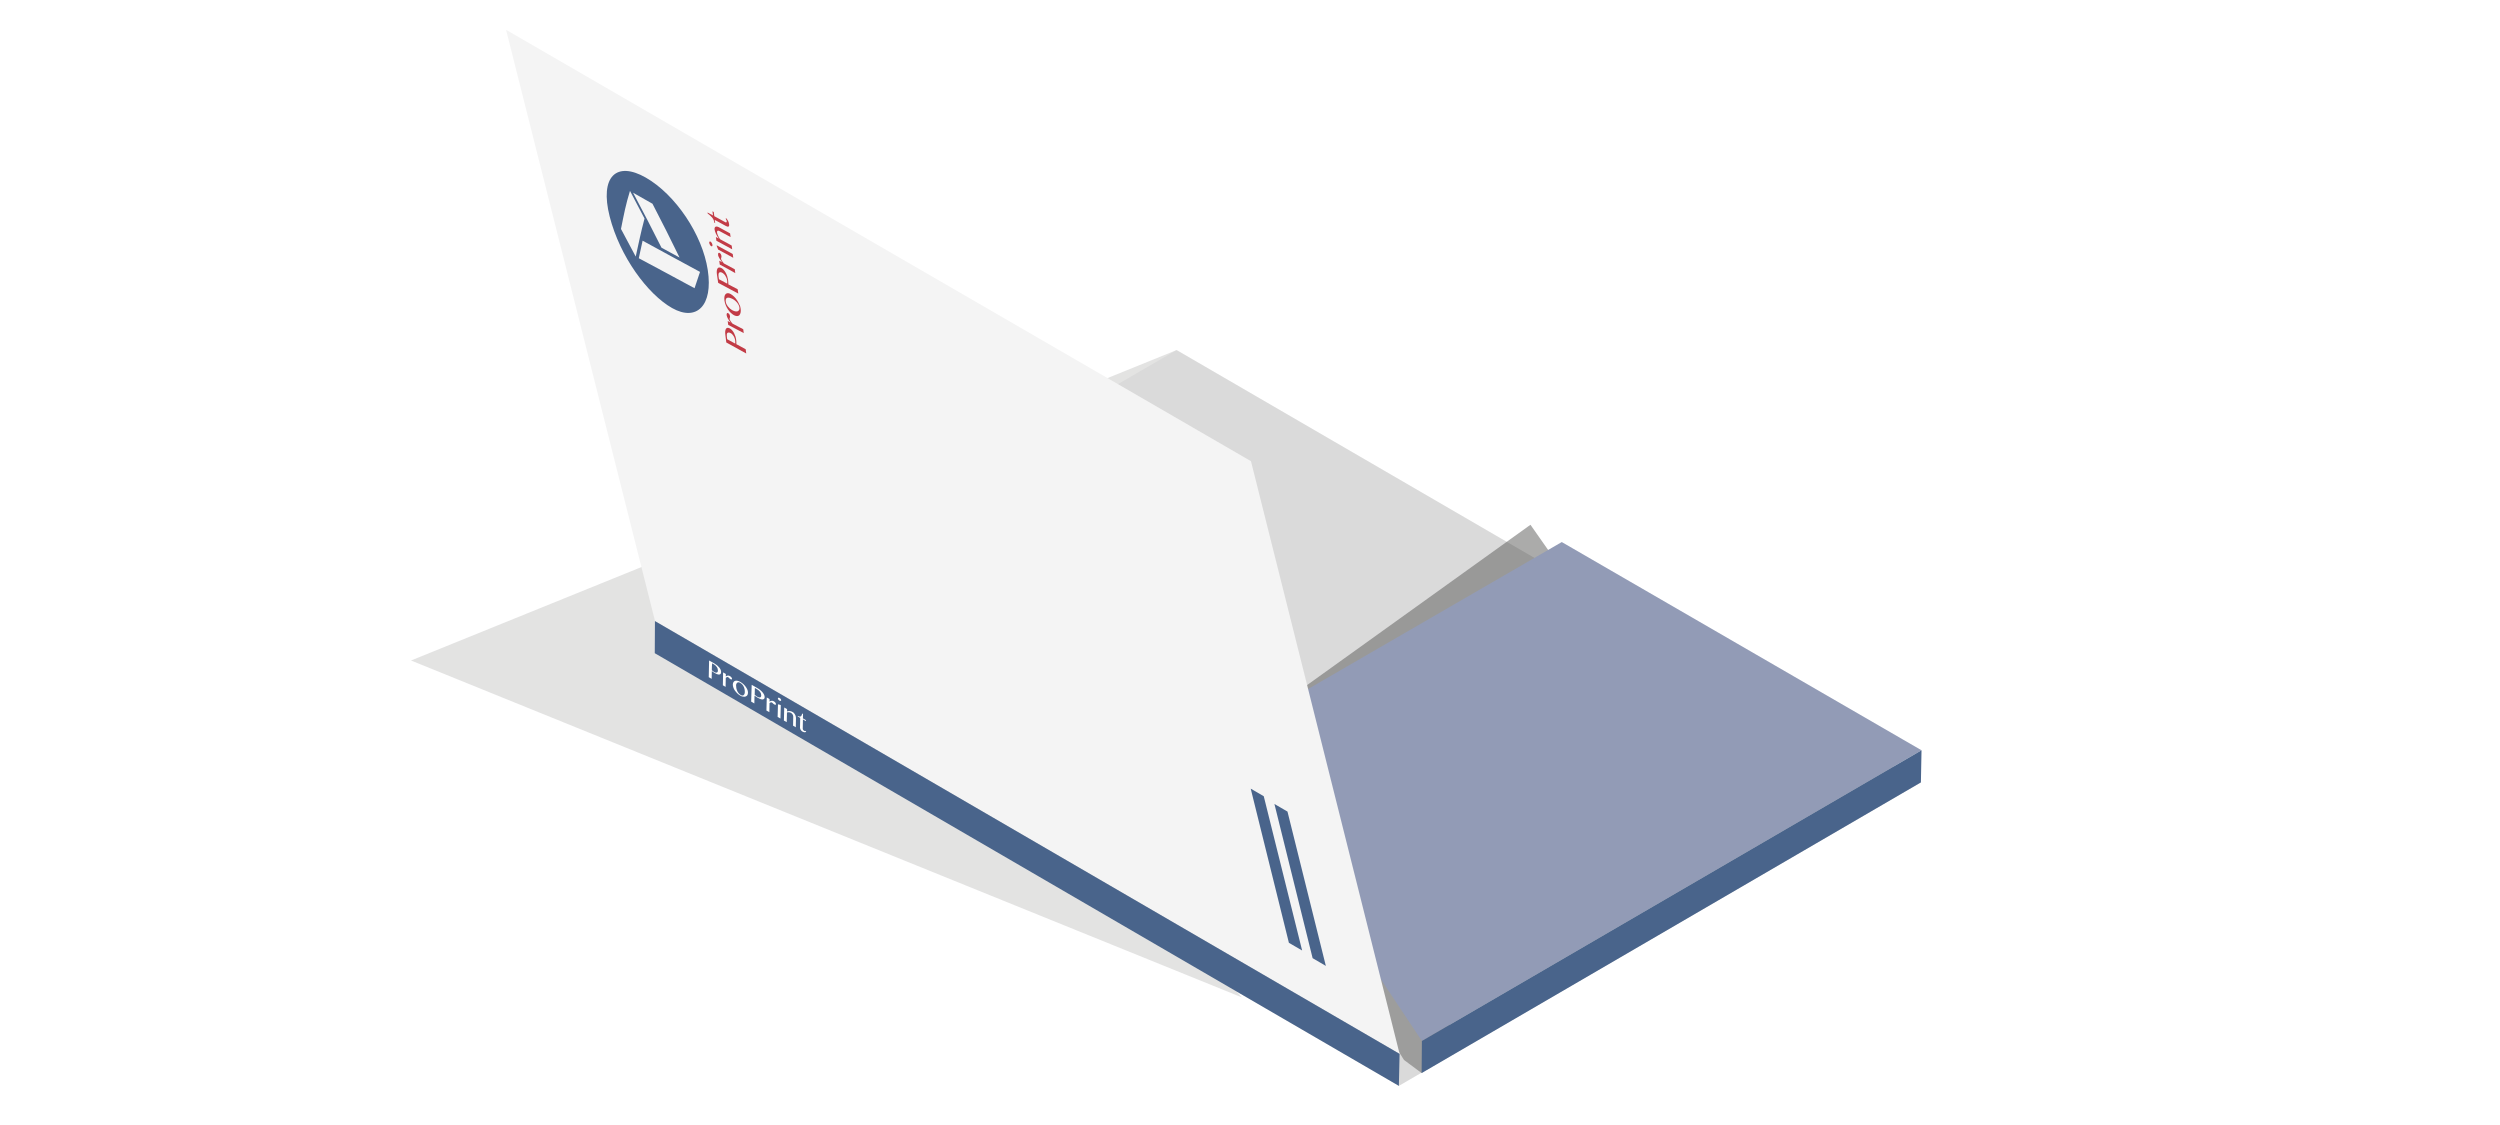 <?xml version="1.0" encoding="utf-8"?>
<!-- Generator: Adobe Illustrator 21.1.0, SVG Export Plug-In . SVG Version: 6.00 Build 0)  -->
<svg version="1.1" id="off" xmlns="http://www.w3.org/2000/svg" xmlns:xlink="http://www.w3.org/1999/xlink" x="0px" y="0px"
	 viewBox="0 0 283.46 127.56" enable-background="new 0 0 283.46 127.56" xml:space="preserve">
<filter  id="AI_DesenfoqueGaussiano_4">
	<feGaussianBlur  stdDeviation="4"></feGaussianBlur>
</filter>
<g opacity="0.5" filter="url(#AI_DesenfoqueGaussiano_4)">
	<polygon fill="#C7C7C6" points="140.81,113.09 103.13,70.95 133.41,39.69 46.6,74.89 	"/>
</g>
<g opacity="0.17">
	<g>
		<defs>
			<rect id="SVGID_1_" x="67.16" y="34.02" width="152.16" height="92.16"/>
		</defs>
		<clipPath id="SVGID_2_">
			<use xlink:href="#SVGID_1_"  overflow="visible"/>
		</clipPath>
		<g clip-path="url(#SVGID_2_)">
			<defs>
				<rect id="SVGID_3_" x="67.16" y="34.02" width="152.16" height="92.16"/>
			</defs>
			<clipPath id="SVGID_4_">
				<use xlink:href="#SVGID_3_"  overflow="visible"/>
			</clipPath>
		</g>
	</g>
</g>
<polygon fill="#DADADA" points="74.24,74.06 133.41,39.69 217.8,88.71 158.61,123.12 "/>
<polygon fill="#9D9D9C" points="161.19,121.67 159.19,120.18 146.31,99.73 163.42,97.65 164.39,116.87 "/>
<g opacity="0.5" filter="url(#AI_DesenfoqueGaussiano_4)">
	<polygon fill="#575756" points="154.52,110.65 184.71,75.45 173.53,59.5 144.06,80.65 	"/>
</g>
<polygon fill="#929BB6" points="161.22,118.03 138.46,83.83 177.08,61.46 217.87,85.07 "/>
<polygon fill="#F4F4F4" points="74.27,70.42 57.38,3.38 141.84,52.29 158.69,119.49 "/>
<path fill="#49648B" d="M69.13,24.56c1.16,4.54,4.31,8.81,7.08,10.37c2.77,1.56,4.66-0.27,4.04-4.31
	c-0.61-4.04-3.68-8.57-7.02-10.48C69.89,18.23,67.97,20.01,69.13,24.56 M79.37,30.83c-0.26,0.74-0.38,1.11-0.62,1.85
	c-2.52-1.36-3.73-2.02-6.32-3.4c0.17-0.78,0.25-1.19,0.43-1.99C75.5,28.72,76.76,29.43,79.37,30.83 M73.98,23.1
	c1.26,2.43,1.89,3.69,3.07,6.1c-0.82-0.45-1.23-0.67-2.05-1.12c-1.24-2.46-1.9-3.75-3.22-6.23C72.66,22.35,73.1,22.6,73.98,23.1
	 M73.08,24.78c-0.45,1.68-0.62,2.62-1,4.31c-0.65-1.22-0.98-1.85-1.67-3.13c0.36-1.79,0.53-2.72,1.02-4.32
	C72.09,22.89,72.42,23.53,73.08,24.78"/>
<path fill="#C23B46" d="M82.35,38.83c-0.04-0.35-0.06-0.53-0.11-0.88c-0.02-0.15-0.02-0.28-0.01-0.39c0.01-0.12,0.04-0.21,0.08-0.27
	c0.04-0.07,0.1-0.11,0.17-0.12c0.07-0.01,0.16,0.01,0.26,0.06c0.1,0.05,0.19,0.13,0.27,0.22c0.08,0.09,0.15,0.2,0.22,0.32
	c0.06,0.12,0.11,0.24,0.15,0.36c0.04,0.13,0.07,0.25,0.08,0.36c0.01,0.05,0.01,0.1,0.02,0.15c0,0.05,0.01,0.1,0.01,0.15
	c0,0.05,0,0.09,0,0.13c0,0.04,0,0.07,0,0.1c0.42,0.23,0.63,0.35,1.06,0.58c0.02,0.19,0.03,0.29,0.06,0.48
	C83.67,39.57,83.22,39.32,82.35,38.83 M83.36,38.96c0-0.05,0.01-0.1,0.01-0.15c0-0.05,0-0.12-0.01-0.18
	c-0.01-0.1-0.04-0.2-0.07-0.29c-0.03-0.09-0.07-0.17-0.12-0.25c-0.05-0.07-0.1-0.14-0.16-0.2c-0.06-0.06-0.12-0.1-0.19-0.13
	c-0.07-0.04-0.14-0.06-0.2-0.06c-0.06,0-0.1,0.02-0.14,0.05c-0.04,0.03-0.06,0.08-0.07,0.15c-0.01,0.06-0.01,0.14,0,0.23
	c0.02,0.13,0.02,0.2,0.04,0.33C82.81,38.65,82.99,38.75,83.36,38.96"/>
<path fill="#C23B46" d="M82.57,36.84c-0.02-0.17-0.03-0.26-0.06-0.44c0.13,0.07,0.2,0.1,0.33,0.17c-0.05-0.07-0.11-0.14-0.16-0.21
	c-0.05-0.07-0.1-0.14-0.14-0.22c-0.04-0.07-0.07-0.14-0.1-0.21c-0.03-0.07-0.04-0.13-0.05-0.19c-0.01-0.05-0.01-0.09,0-0.12
	c0.01-0.04,0.02-0.07,0.03-0.09c0.02-0.02,0.03-0.04,0.06-0.04c0.02,0,0.05,0,0.08,0.02c0.06,0.03,0.1,0.07,0.14,0.13
	c0.04,0.06,0.06,0.13,0.07,0.21c0.01,0.05,0.01,0.09,0,0.11c0,0.03-0.01,0.05-0.02,0.07c-0.01,0.02-0.01,0.04-0.02,0.06
	c-0.01,0.02-0.01,0.05,0,0.09c0,0.03,0.01,0.06,0.03,0.1c0.02,0.04,0.04,0.08,0.07,0.12c0.03,0.04,0.06,0.09,0.1,0.14
	c0.04,0.05,0.08,0.1,0.12,0.15c0.48,0.25,0.72,0.38,1.22,0.64c0.02,0.18,0.04,0.27,0.06,0.44C83.6,37.39,83.25,37.2,82.57,36.84"/>
<path fill="#C23B46" d="M83.98,35.02c0.02,0.17,0.02,0.32-0.01,0.44c-0.03,0.12-0.08,0.21-0.14,0.28c-0.07,0.06-0.15,0.1-0.25,0.1
	c-0.1,0-0.21-0.03-0.34-0.09c-0.13-0.07-0.25-0.16-0.38-0.28c-0.12-0.12-0.23-0.25-0.33-0.4c-0.1-0.15-0.18-0.31-0.25-0.48
	c-0.07-0.17-0.11-0.34-0.14-0.52c-0.02-0.17-0.02-0.32,0-0.44c0.02-0.12,0.07-0.22,0.13-0.28c0.06-0.07,0.14-0.1,0.24-0.11
	c0.1,0,0.2,0.02,0.32,0.09c0.13,0.07,0.26,0.17,0.39,0.29c0.13,0.12,0.24,0.26,0.34,0.41c0.1,0.15,0.19,0.31,0.26,0.49
	C83.92,34.67,83.96,34.84,83.98,35.02 M83.84,34.86c-0.01-0.09-0.04-0.18-0.09-0.27c-0.04-0.09-0.1-0.18-0.17-0.27
	c-0.07-0.08-0.14-0.16-0.23-0.23c-0.08-0.07-0.17-0.13-0.26-0.18c-0.13-0.07-0.25-0.11-0.35-0.14c-0.11-0.03-0.2-0.03-0.27-0.01
	c-0.07,0.02-0.13,0.07-0.16,0.14c-0.03,0.08-0.04,0.19-0.02,0.33c0.01,0.08,0.04,0.16,0.08,0.25c0.04,0.09,0.1,0.17,0.16,0.26
	c0.06,0.08,0.14,0.16,0.22,0.24c0.08,0.07,0.17,0.13,0.25,0.18c0.13,0.07,0.24,0.11,0.35,0.14c0.11,0.02,0.2,0.02,0.27,0
	c0.08-0.02,0.13-0.07,0.17-0.14C83.85,35.08,83.86,34.99,83.84,34.86"/>
<path fill="#C23B46" d="M81.43,32.07c-0.05-0.37-0.08-0.56-0.14-0.93c-0.02-0.15-0.03-0.29-0.02-0.41c0.01-0.12,0.04-0.21,0.08-0.28
	c0.04-0.07,0.1-0.11,0.17-0.12c0.07-0.01,0.16,0.01,0.27,0.06c0.11,0.06,0.2,0.13,0.28,0.23c0.08,0.1,0.16,0.2,0.22,0.32
	c0.06,0.12,0.12,0.24,0.16,0.37s0.07,0.25,0.09,0.37c0.01,0.05,0.01,0.1,0.02,0.16c0.01,0.05,0.01,0.11,0.01,0.16
	c0,0.05,0.01,0.09,0.01,0.14c0,0.04,0,0.07,0,0.1c0.42,0.22,0.63,0.33,1.06,0.56c0.03,0.2,0.04,0.29,0.07,0.49
	C82.79,32.79,82.33,32.55,81.43,32.07 M82.45,32.16c0-0.05,0.01-0.1,0.01-0.16c0-0.06,0-0.12-0.01-0.19
	c-0.02-0.11-0.04-0.2-0.08-0.3c-0.04-0.09-0.08-0.17-0.13-0.25c-0.05-0.08-0.11-0.14-0.17-0.2c-0.06-0.06-0.12-0.1-0.19-0.14
	c-0.08-0.04-0.14-0.06-0.2-0.06c-0.06,0-0.1,0.02-0.14,0.06c-0.03,0.03-0.06,0.09-0.07,0.15c-0.01,0.07-0.01,0.15,0,0.24
	c0.02,0.14,0.03,0.21,0.05,0.35C81.9,31.86,82.08,31.96,82.45,32.16"/>
<path fill="#C23B46" d="M81.61,30c-0.02-0.18-0.04-0.27-0.06-0.44c0.13,0.07,0.2,0.11,0.33,0.18c-0.06-0.07-0.11-0.14-0.16-0.22
	c-0.05-0.08-0.1-0.15-0.14-0.22s-0.08-0.14-0.11-0.21c-0.03-0.07-0.05-0.13-0.05-0.19c-0.01-0.05-0.01-0.09,0-0.12
	c0-0.04,0.02-0.06,0.03-0.08c0.02-0.02,0.03-0.03,0.06-0.04c0.02,0,0.05,0,0.08,0.02c0.06,0.03,0.1,0.08,0.14,0.14
	c0.04,0.06,0.06,0.13,0.07,0.21c0.01,0.05,0.01,0.09,0,0.11c0,0.03-0.01,0.05-0.02,0.07c-0.01,0.02-0.01,0.04-0.02,0.06
	c0,0.02,0,0.05,0,0.09c0,0.03,0.02,0.06,0.03,0.1s0.04,0.08,0.07,0.12c0.03,0.04,0.06,0.09,0.1,0.14c0.04,0.05,0.08,0.1,0.12,0.15
	c0.49,0.26,0.74,0.39,1.23,0.66c0.02,0.17,0.04,0.26,0.06,0.44C82.68,30.57,82.32,30.38,81.61,30"/>
<path fill="#C23B46" d="M80.42,27.55c-0.01-0.04-0.01-0.07,0-0.09c0-0.03,0.01-0.04,0.03-0.06c0.01-0.01,0.03-0.02,0.05-0.02
	c0.02,0,0.04,0,0.07,0.02c0.03,0.01,0.05,0.03,0.07,0.06c0.02,0.03,0.04,0.05,0.06,0.09c0.02,0.03,0.04,0.06,0.05,0.1
	c0.01,0.04,0.02,0.07,0.03,0.11c0,0.04,0,0.06,0,0.09c-0.01,0.02-0.01,0.04-0.03,0.06c-0.01,0.01-0.03,0.02-0.05,0.02
	c-0.02,0-0.04,0-0.07-0.02c-0.02-0.01-0.05-0.03-0.07-0.06c-0.02-0.03-0.04-0.06-0.06-0.09c-0.02-0.03-0.04-0.07-0.05-0.1
	C80.44,27.62,80.43,27.59,80.42,27.55 M81.43,28.3c-0.06-0.15-0.09-0.22-0.15-0.36c-0.01-0.05-0.01-0.08-0.02-0.13
	c0.73,0.4,1.09,0.6,1.82,0.99c0.02,0.17,0.03,0.26,0.06,0.43C82.46,28.86,82.12,28.68,81.43,28.3"/>
<path fill="#C23B46" d="M81.23,27.3c-0.02-0.17-0.04-0.26-0.06-0.43c0.13,0.07,0.2,0.11,0.33,0.18c-0.14-0.2-0.25-0.38-0.33-0.56
	c-0.08-0.18-0.13-0.34-0.15-0.48c-0.01-0.07,0-0.14,0.02-0.19c0.02-0.05,0.05-0.09,0.09-0.11c0.04-0.02,0.1-0.03,0.16-0.02
	c0.06,0.01,0.13,0.03,0.21,0.07c0.52,0.28,0.77,0.42,1.28,0.7c0.02,0.17,0.03,0.25,0.06,0.42c-0.49-0.26-0.73-0.4-1.22-0.66
	c-0.12-0.07-0.2-0.08-0.26-0.05c-0.05,0.03-0.07,0.1-0.06,0.2c0.01,0.05,0.02,0.1,0.04,0.16c0.02,0.06,0.04,0.12,0.07,0.18
	c0.03,0.06,0.06,0.13,0.1,0.2c0.04,0.07,0.08,0.14,0.13,0.21c0.53,0.29,0.79,0.43,1.32,0.72c0.02,0.17,0.04,0.26,0.06,0.43
	C82.31,27.89,81.95,27.69,81.23,27.3"/>
<path fill="#C23B46" d="M82.34,24.74c0.09,0.1,0.16,0.21,0.22,0.32c0.06,0.12,0.1,0.24,0.11,0.38c0.01,0.07,0.01,0.13-0.01,0.17
	c-0.01,0.04-0.04,0.07-0.07,0.08c-0.03,0.01-0.07,0.02-0.12,0c-0.05-0.01-0.1-0.03-0.17-0.07c-0.5-0.27-0.75-0.41-1.26-0.69
	c0.02,0.15,0.03,0.22,0.05,0.37c-0.03-0.02-0.05-0.03-0.09-0.05c-0.02-0.12-0.05-0.23-0.09-0.32c-0.05-0.1-0.1-0.19-0.17-0.27
	c-0.07-0.08-0.15-0.16-0.23-0.23c-0.09-0.07-0.18-0.15-0.27-0.22c-0.01-0.05-0.01-0.07-0.02-0.12c0.25,0.14,0.37,0.21,0.62,0.34
	c-0.02-0.19-0.04-0.28-0.06-0.47c0.06,0.03,0.09,0.05,0.15,0.08c0.02,0.19,0.03,0.28,0.06,0.47c0.51,0.28,0.76,0.42,1.26,0.69
	c0.03,0.01,0.05,0.02,0.07,0.02c0.02,0,0.04-0.01,0.05-0.02c0.02-0.01,0.02-0.03,0.03-0.05c0.01-0.02,0.01-0.05,0-0.08
	c-0.01-0.05-0.02-0.1-0.05-0.14c-0.02-0.05-0.05-0.1-0.08-0.14C82.31,24.78,82.32,24.77,82.34,24.74"/>
<polygon fill="#49648B" points="146.14,106.9 147.64,107.77 143.29,90.28 141.81,89.42 "/>
<polygon fill="#49648B" points="148.83,108.64 150.33,109.52 145.98,92.02 144.5,91.16 "/>
<polygon fill="#49648B" points="158.61,123.12 74.24,74.06 74.26,70.42 158.69,119.49 "/>
<polygon fill="#49648B" points="217.8,88.71 161.19,121.67 161.22,118.03 217.87,85.07 "/>
<path fill="#FFFFFF" d="M80.4,74.89c0.25,0.14,0.37,0.21,0.62,0.35c0.1,0.06,0.2,0.13,0.29,0.2c0.09,0.08,0.17,0.16,0.24,0.24
	c0.07,0.08,0.12,0.17,0.16,0.26c0.04,0.09,0.06,0.18,0.05,0.27c0,0.09-0.02,0.15-0.06,0.2c-0.04,0.04-0.09,0.07-0.15,0.07
	c-0.06,0.01-0.13,0-0.21-0.03c-0.08-0.02-0.16-0.06-0.24-0.11c-0.03-0.02-0.07-0.04-0.11-0.06c-0.04-0.02-0.07-0.05-0.11-0.07
	c-0.04-0.02-0.07-0.04-0.1-0.07c-0.03-0.02-0.05-0.04-0.07-0.05c-0.01,0.35-0.01,0.53-0.02,0.88c-0.13-0.07-0.2-0.11-0.33-0.19
	C80.38,76.03,80.38,75.65,80.4,74.89 M80.71,75.99c0.04,0.03,0.08,0.06,0.12,0.1c0.04,0.03,0.09,0.06,0.13,0.09
	c0.07,0.04,0.13,0.07,0.19,0.08c0.05,0.01,0.1,0.01,0.14-0.01c0.04-0.02,0.06-0.04,0.08-0.08c0.02-0.04,0.03-0.08,0.03-0.14
	c0-0.06-0.01-0.13-0.03-0.2c-0.02-0.07-0.05-0.13-0.09-0.19c-0.04-0.06-0.09-0.11-0.14-0.17c-0.05-0.05-0.11-0.09-0.17-0.13
	c-0.1-0.05-0.14-0.08-0.23-0.13C80.72,75.53,80.71,75.68,80.71,75.99"/>
<path fill="#FFFFFF" d="M81.99,76.24c0.12,0.07,0.19,0.11,0.31,0.18c0,0.11,0,0.17-0.01,0.28c0.03-0.02,0.07-0.04,0.1-0.06
	c0.04-0.02,0.07-0.03,0.11-0.04c0.04-0.01,0.08-0.01,0.12,0c0.04,0.01,0.08,0.02,0.13,0.05c0.03,0.02,0.07,0.04,0.1,0.07
	c0.03,0.03,0.06,0.05,0.08,0.08c0.02,0.03,0.04,0.06,0.05,0.09C83,76.91,83,76.94,83,76.96c0,0.05-0.02,0.07-0.05,0.08
	c-0.03,0.01-0.08-0.01-0.14-0.04c-0.04-0.02-0.06-0.04-0.08-0.06c-0.02-0.02-0.04-0.04-0.06-0.06c-0.02-0.02-0.03-0.04-0.05-0.05
	c-0.02-0.02-0.04-0.03-0.07-0.05c-0.02-0.01-0.04-0.02-0.06-0.02c-0.02,0-0.04,0-0.06,0.01c-0.02,0.01-0.04,0.02-0.07,0.04
	c-0.02,0.02-0.05,0.03-0.07,0.05c-0.01,0.41-0.01,0.61-0.02,1.02c-0.12-0.07-0.19-0.11-0.31-0.18
	C81.97,77.12,81.98,76.83,81.99,76.24"/>
<path fill="#FFFFFF" d="M83.93,78.87c-0.12-0.07-0.24-0.16-0.34-0.26c-0.1-0.1-0.19-0.21-0.27-0.32c-0.08-0.11-0.13-0.22-0.17-0.34
	c-0.04-0.12-0.06-0.22-0.06-0.33c0-0.11,0.03-0.2,0.07-0.27c0.04-0.07,0.1-0.12,0.18-0.15c0.08-0.03,0.17-0.03,0.27-0.01
	c0.11,0.02,0.22,0.06,0.35,0.14c0.12,0.07,0.24,0.16,0.34,0.25c0.1,0.1,0.19,0.2,0.27,0.31c0.08,0.11,0.13,0.22,0.18,0.33
	c0.04,0.11,0.06,0.22,0.06,0.32c0,0.11-0.03,0.2-0.07,0.28c-0.05,0.07-0.11,0.12-0.19,0.15c-0.08,0.03-0.17,0.04-0.28,0.02
	C84.17,78.99,84.05,78.95,83.93,78.87 M83.99,78.8c0.06,0.04,0.12,0.06,0.18,0.06c0.05,0,0.1-0.01,0.14-0.04
	c0.04-0.03,0.07-0.07,0.1-0.12c0.02-0.05,0.03-0.12,0.04-0.19c0-0.11,0-0.21-0.02-0.32c-0.02-0.1-0.05-0.21-0.09-0.3
	c-0.04-0.1-0.1-0.18-0.17-0.27c-0.07-0.08-0.16-0.15-0.27-0.21c-0.06-0.03-0.11-0.05-0.16-0.05c-0.05,0-0.1,0.01-0.14,0.04
	c-0.04,0.03-0.07,0.07-0.1,0.12c-0.02,0.05-0.04,0.12-0.04,0.19c0,0.11,0.01,0.22,0.03,0.32c0.02,0.11,0.06,0.21,0.1,0.31
	c0.04,0.1,0.1,0.19,0.17,0.27C83.82,78.68,83.9,78.75,83.99,78.8"/>
<path fill="#FFFFFF" d="M85.23,77.65c0.27,0.15,0.41,0.23,0.68,0.39c0.11,0.06,0.22,0.14,0.31,0.22c0.1,0.08,0.18,0.17,0.25,0.25
	c0.07,0.09,0.13,0.18,0.17,0.27c0.04,0.09,0.06,0.18,0.06,0.27c0,0.09-0.02,0.15-0.07,0.19c-0.04,0.04-0.1,0.06-0.16,0.07
	c-0.07,0-0.14-0.01-0.23-0.04c-0.09-0.03-0.17-0.07-0.26-0.12c-0.04-0.02-0.08-0.04-0.12-0.07c-0.04-0.03-0.08-0.05-0.12-0.08
	c-0.04-0.03-0.07-0.05-0.11-0.07c-0.03-0.02-0.06-0.04-0.08-0.06c-0.01,0.35-0.01,0.53-0.02,0.89c-0.14-0.08-0.22-0.12-0.36-0.21
	C85.2,78.8,85.21,78.42,85.23,77.65 M85.57,78.78c0.04,0.03,0.08,0.07,0.13,0.1c0.05,0.04,0.09,0.07,0.14,0.1
	c0.08,0.05,0.15,0.07,0.2,0.09c0.06,0.01,0.11,0.01,0.15,0c0.04-0.01,0.07-0.04,0.09-0.08c0.02-0.04,0.03-0.08,0.03-0.14
	c0-0.06-0.01-0.13-0.03-0.2c-0.02-0.07-0.06-0.13-0.1-0.19c-0.04-0.06-0.09-0.12-0.15-0.17c-0.06-0.05-0.12-0.1-0.19-0.14
	c-0.1-0.06-0.15-0.09-0.25-0.15C85.58,78.31,85.58,78.47,85.57,78.78"/>
<path fill="#FFFFFF" d="M86.94,79.08c0.13,0.08,0.19,0.11,0.32,0.19c0,0.11,0,0.17-0.01,0.28c0.03-0.02,0.07-0.04,0.11-0.06
	c0.04-0.02,0.08-0.03,0.12-0.03c0.04-0.01,0.08,0,0.12,0c0.04,0.01,0.08,0.02,0.13,0.05c0.04,0.02,0.07,0.04,0.1,0.07
	c0.03,0.03,0.06,0.06,0.08,0.08c0.02,0.03,0.04,0.06,0.05,0.09c0.01,0.03,0.02,0.06,0.02,0.08c0,0.05-0.02,0.08-0.05,0.08
	c-0.03,0-0.08-0.01-0.14-0.04c-0.04-0.02-0.07-0.04-0.09-0.06c-0.02-0.02-0.04-0.04-0.06-0.06c-0.02-0.02-0.04-0.04-0.05-0.05
	c-0.02-0.02-0.04-0.04-0.07-0.05c-0.02-0.01-0.04-0.02-0.06-0.02c-0.02,0-0.04,0-0.07,0.01c-0.02,0.01-0.04,0.02-0.07,0.03
	c-0.02,0.01-0.05,0.03-0.07,0.05c-0.01,0.41-0.02,0.62-0.02,1.03c-0.13-0.08-0.2-0.11-0.33-0.19
	C86.92,79.97,86.92,79.67,86.94,79.08"/>
<path fill="#FFFFFF" d="M88.39,79.14c0.02,0.01,0.05,0.03,0.07,0.05c0.02,0.02,0.04,0.04,0.06,0.07c0.02,0.02,0.03,0.05,0.04,0.07
	c0.01,0.02,0.01,0.05,0.01,0.07c0,0.02,0,0.04-0.02,0.05c-0.01,0.01-0.02,0.02-0.04,0.02s-0.04,0-0.06,0
	c-0.02-0.01-0.05-0.02-0.07-0.03c-0.02-0.01-0.05-0.03-0.07-0.05c-0.02-0.02-0.04-0.04-0.06-0.07c-0.02-0.02-0.03-0.05-0.04-0.07
	c-0.01-0.02-0.01-0.05-0.01-0.07c0-0.02,0.01-0.04,0.02-0.05c0.01-0.01,0.02-0.02,0.04-0.02c0.02,0,0.04,0,0.06,0
	C88.34,79.12,88.36,79.13,88.39,79.14 M88.21,79.86c0.09,0.02,0.14,0.03,0.23,0.05c0.04,0.02,0.06,0.03,0.09,0.05
	c-0.01,0.6-0.02,0.91-0.04,1.51c-0.13-0.07-0.19-0.11-0.32-0.18C88.19,80.72,88.2,80.44,88.21,79.86"/>
<path fill="#FFFFFF" d="M88.92,80.22c0.13,0.07,0.19,0.11,0.32,0.18c0,0.11,0,0.16,0,0.27c0.1-0.04,0.2-0.06,0.31-0.05
	c0.1,0.01,0.21,0.05,0.32,0.11c0.06,0.03,0.11,0.07,0.15,0.12c0.05,0.05,0.09,0.11,0.12,0.17c0.04,0.06,0.06,0.12,0.08,0.19
	c0.02,0.07,0.03,0.13,0.03,0.19c-0.01,0.42-0.01,0.64-0.02,1.06c-0.12-0.07-0.19-0.11-0.31-0.18c0.01-0.4,0.01-0.61,0.02-1.01
	c0-0.1-0.02-0.18-0.07-0.26c-0.05-0.08-0.11-0.14-0.18-0.18c-0.03-0.02-0.07-0.03-0.11-0.05c-0.04-0.01-0.08-0.02-0.12-0.02
	c-0.04,0-0.08,0-0.12,0c-0.04,0-0.08,0.01-0.11,0.02c-0.01,0.44-0.02,0.66-0.03,1.1c-0.13-0.07-0.19-0.11-0.32-0.18
	C88.9,81.11,88.91,80.81,88.92,80.22"/>
<path fill="#FFFFFF" d="M91.41,82.96c-0.04,0.04-0.1,0.07-0.17,0.07c-0.07,0-0.15-0.03-0.25-0.08c-0.05-0.03-0.1-0.06-0.13-0.1
	c-0.04-0.04-0.07-0.08-0.09-0.12c-0.02-0.04-0.04-0.09-0.05-0.14c-0.01-0.05-0.02-0.1-0.01-0.15c0.01-0.42,0.01-0.62,0.02-1.04
	c-0.11-0.06-0.16-0.09-0.27-0.16c0-0.03,0-0.04,0-0.07c0.09,0.05,0.16,0.08,0.21,0.08c0.06,0,0.1-0.01,0.14-0.04
	c0.04-0.03,0.07-0.07,0.09-0.13c0.02-0.05,0.04-0.12,0.06-0.18c0.03,0.02,0.05,0.03,0.09,0.05c0,0.2,0,0.3-0.01,0.5
	c0.14,0.08,0.21,0.12,0.34,0.2c0,0.05,0,0.07,0,0.12c-0.14-0.08-0.21-0.12-0.34-0.2c-0.01,0.42-0.01,0.62-0.02,1.04
	c0,0.02,0,0.05,0.01,0.07c0.01,0.02,0.02,0.05,0.03,0.07c0.01,0.02,0.03,0.04,0.05,0.06c0.02,0.02,0.04,0.04,0.07,0.05
	c0.03,0.02,0.07,0.03,0.09,0.03c0.03,0,0.05-0.01,0.07-0.02C91.37,82.9,91.38,82.92,91.41,82.96"/>
</svg>
